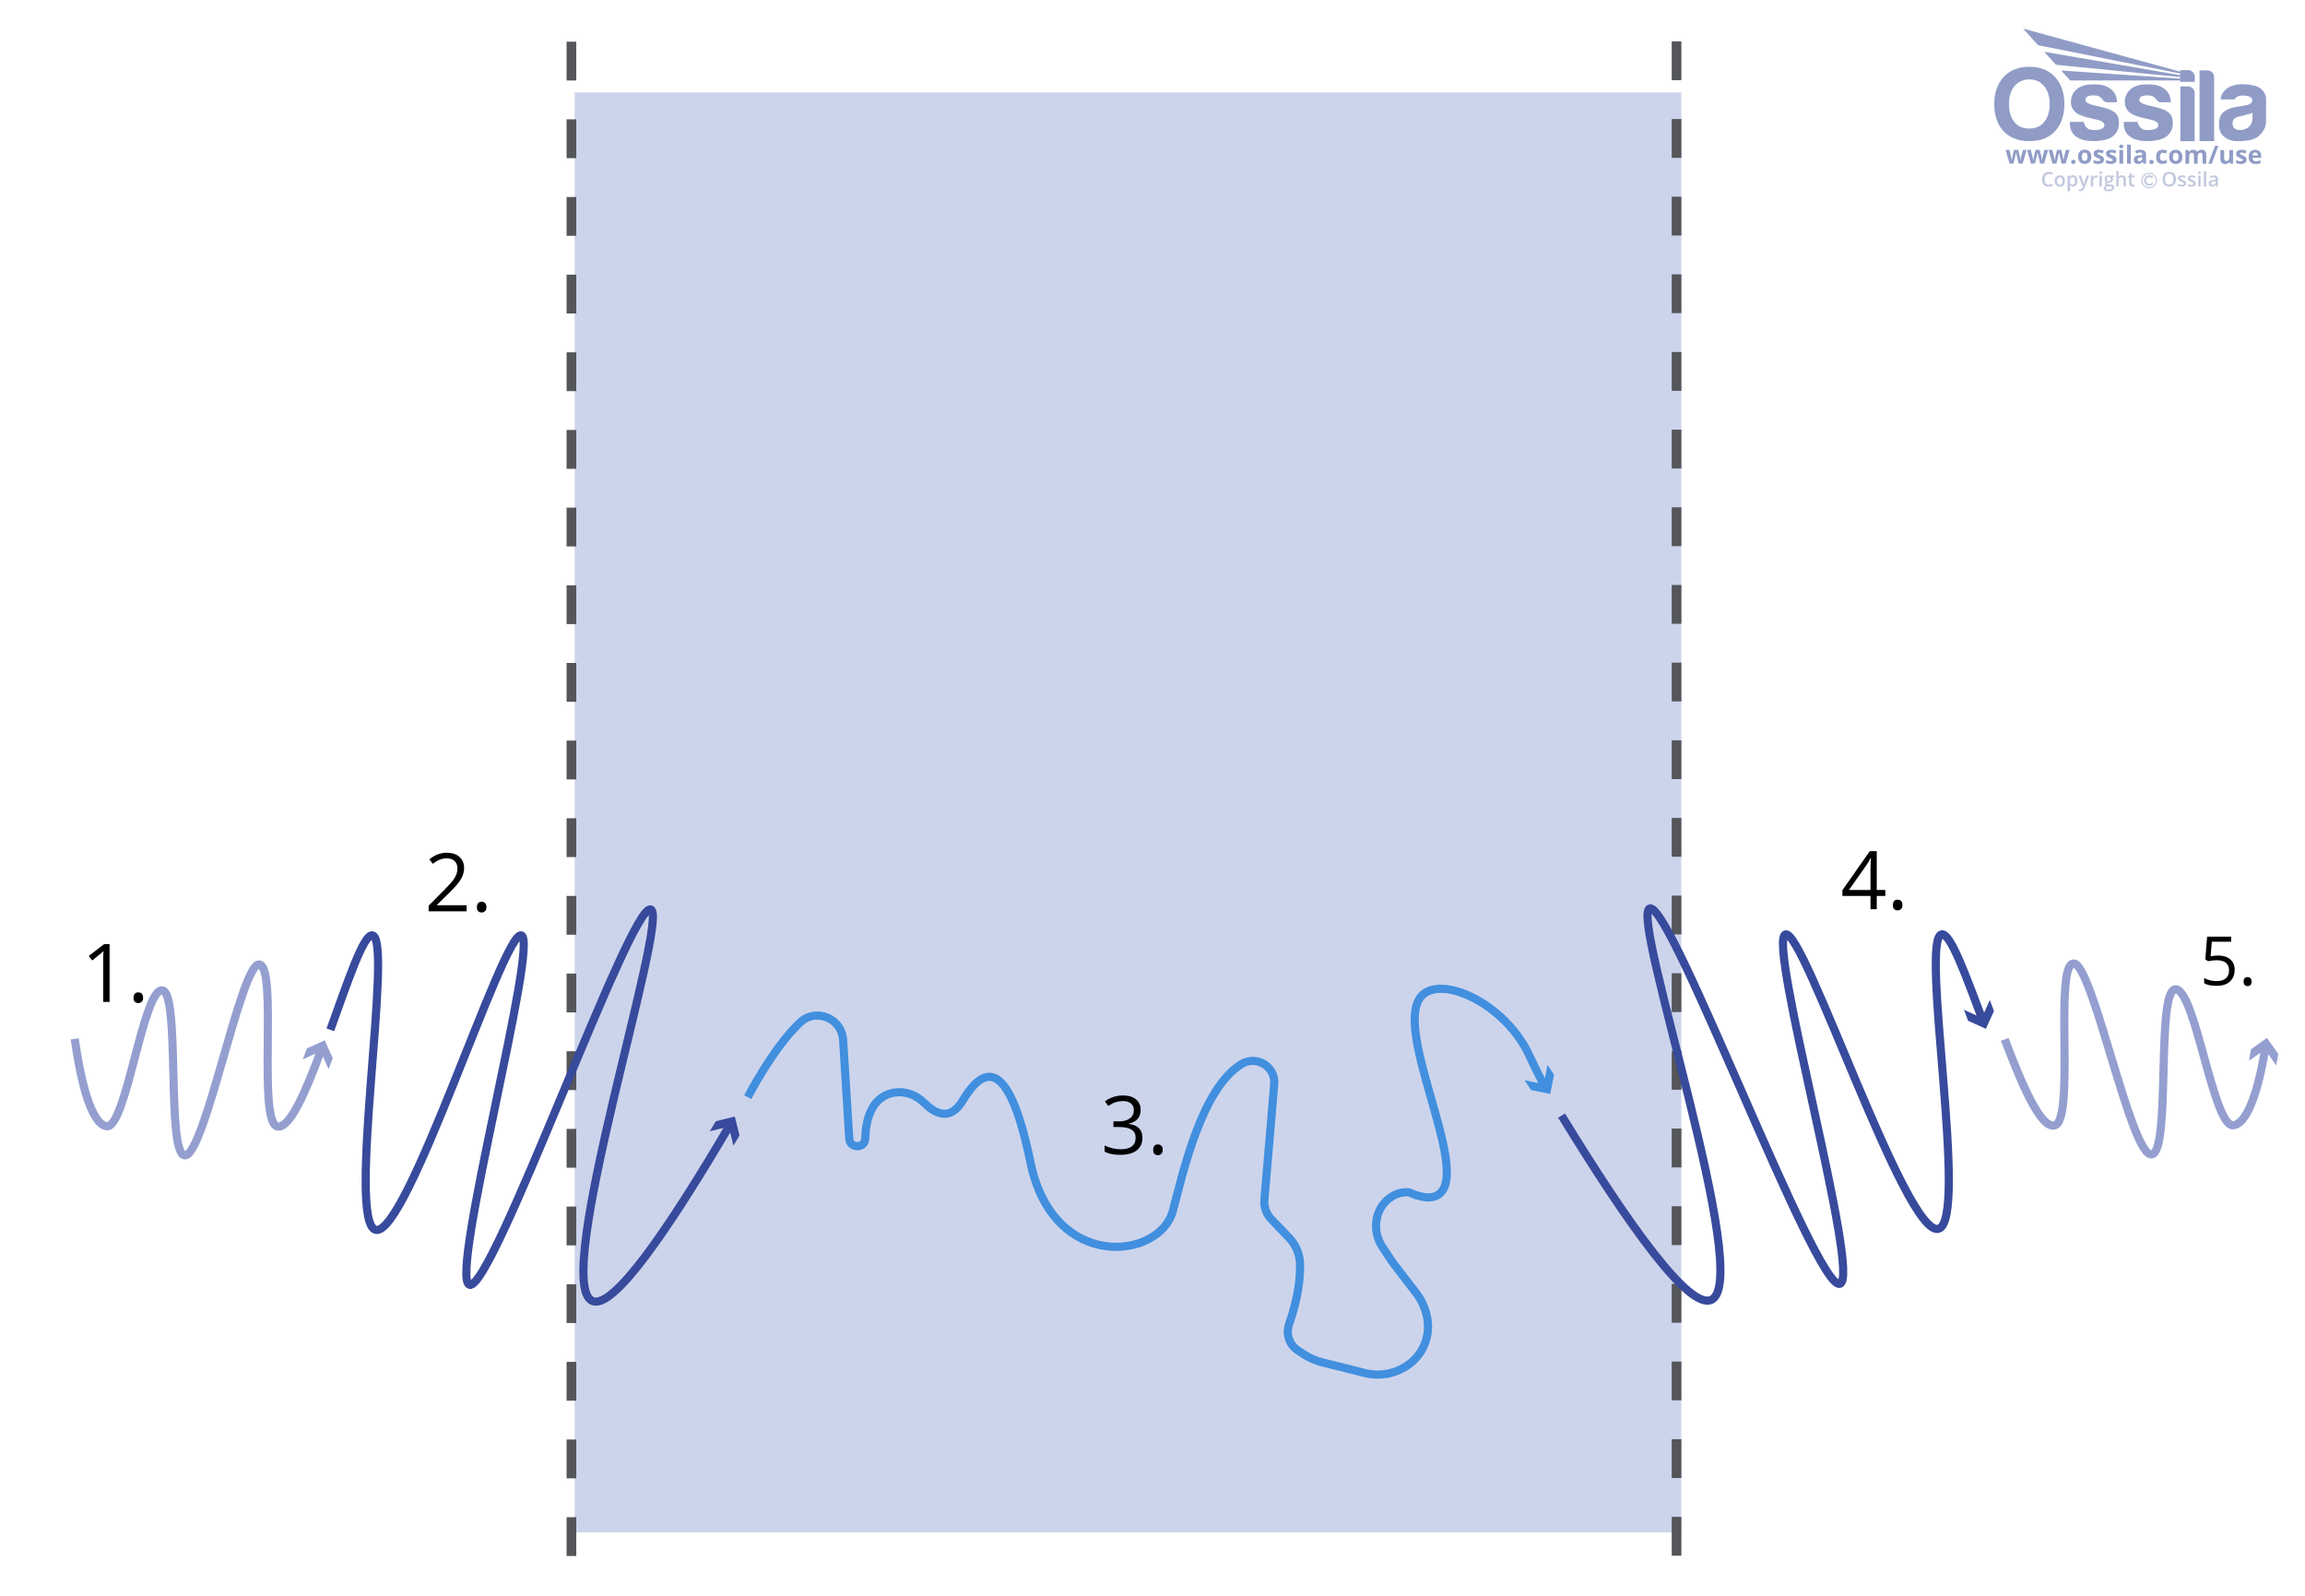 <svg viewBox="0 0 848 587" xmlns:xlink="http://www.w3.org/1999/xlink" xmlns="http://www.w3.org/2000/svg">
  <defs>
    <style>
      .cls-1 {
        stroke: #949fd0;
      }

      .cls-1, .cls-2, .cls-3, .cls-4, .cls-5 {
        fill: none;
      }

      .cls-1, .cls-4, .cls-5 {
        stroke-miterlimit: 10;
        stroke-width: 3px;
      }

      .cls-2 {
        stroke: #c1c8de;
        stroke-width: .4px;
      }

      .cls-6 {
        clip-path: url(#clippath-2);
      }

      .cls-7, .cls-3, .cls-8, .cls-9, .cls-10, .cls-11, .cls-12, .cls-13, .cls-14 {
        stroke-width: 0px;
      }

      .cls-8 {
        fill: #949fd0;
      }

      .cls-9 {
        fill: #54565a;
      }

      .cls-10 {
        fill: #384a9c;
      }

      .cls-15 {
        clip-path: url(#clippath-1);
      }

      .cls-11 {
        fill: #418fde;
      }

      .cls-12 {
        fill: #ccd4ec;
      }

      .cls-16 {
        clip-path: url(#clippath);
      }

      .cls-4 {
        stroke: #418fde;
      }

      .cls-13 {
        fill: #c1c8de;
      }

      .cls-5 {
        stroke: #384a9c;
      }

      .cls-14 {
        fill: #909cc6;
      }
    </style>
    <clipPath id="clippath">
      <rect height="59.84" width="100" y="10.52" x="733.67" class="cls-3"></rect>
    </clipPath>
    <clipPath id="clippath-1">
      <path d="m749.82,16.64l52.26,10.41v.6l-50.05-8.61,4.36,4.8,45.69,4.5v.59c-14.65-1.01-29.14-1.99-43.79-3l3.35,3.68c13.52,0,26.92,0,40.44,0v.51h5.38v-1.79c0-1.39-1.11-2.53-2.47-2.53h-2.91v.56l-57.79-15.84,5.53,6.12Z" class="cls-3"></path>
    </clipPath>
    <clipPath id="clippath-2">
      <rect height="59.84" width="100" y="10.52" x="733.67" class="cls-3"></rect>
    </clipPath>
  </defs>
  <g data-name="Leak Detection and Testing" id="Leak_Detection_and_Testing">
    <g data-name="Figure 1" id="Figure_1">
      <g data-name="Layer 8" id="Layer_8">
        <g>
          <g class="cls-16">
            <circle r="2.65" cy="66.4" cx="790.65" class="cls-2"></circle>
            <path d="m791.53,64.67c-.27-.13-.54-.19-.83-.19-.34,0-.65.09-.95.26-.29.17-.52.4-.67.69-.16.28-.24.61-.24.97,0,.57.17,1.03.52,1.39s.79.54,1.33.54c.29,0,.55-.05.78-.15s.47-.29.73-.55l-.45-.49c-.19.2-.37.34-.53.41-.16.08-.33.11-.53.11-.23,0-.43-.05-.61-.16-.19-.11-.33-.26-.43-.45s-.15-.41-.15-.65c0-.35.11-.65.34-.89.23-.24.51-.36.84-.36.39,0,.75.18,1.06.53l.46-.47c-.19-.24-.42-.42-.69-.55" class="cls-13"></path>
            <path d="m828.68,43.49c0,.67-.19,2.26-1.42,3.25-1.23.99-2.6,1.23-3.94,1.05-1.33-.17-2.02-1.36-1.98-2.43.04-1.06.5-1.99,2.13-2.44,1.63-.44,3.51-.67,5.22-1.46v2.02Zm.5-12.02c-3.99-.91-7.2-.39-8.8.43s-3.27,2.3-3.42,4.67h5.11s.57-1.37,2.75-1.41c2.18-.04,3.52.47,3.75,1.44.23.97-.58,1.72-1.92,2.05-1.33.33-3.46.56-4.95.87-1.49.31-4.18,1.43-4.84,3.23-.66,1.8-.68,4.24.06,5.9.74,1.66,3.19,3.39,6.44,3.29,3.25-.1,5.86-.31,7.78-2.05s2.52-3.56,2.52-5.44.02-7.6.02-8.24-.5-3.83-4.49-4.74" class="cls-14"></path>
          </g>
          <g class="cls-15">
            <rect height="19.6" width="63.17" y="10.52" x="744.29" class="cls-14"></rect>
          </g>
          <g class="cls-6">
            <path d="m812.11,25.89h-2.91v26.04h5.38v-23.57c0-1.36-1.11-2.47-2.47-2.47" class="cls-14"></path>
            <path d="m804.98,31.8h-2.84v20.14h5.26v-17.72c0-1.33-1.09-2.42-2.42-2.42" class="cls-14"></path>
            <path d="m797.1,40.89c-1.82-1.1-4.06-1.45-6.73-2.11-2.67-.66-3.31-1.34-3.32-1.98,0-.64.37-1.3,1.13-1.49.76-.19,1.99-.35,3.27-.06,1.28.29,1.94,1.53,2.26,1.84.31.31.88.54,1.27.54h3.68c-.13-2.19-.81-3.8-2.4-4.96-1.59-1.16-3.54-1.82-7.53-1.59-3.99.23-6.11,2.28-6.79,4.62-.68,2.34.04,4.74,1.92,5.96,1.88,1.22,4.99,1.84,6.89,2.24,1.9.41,3.37,1,3.27,2.26-.1,1.27-2.23,1.93-4.78,1.61-2.54-.32-2.8-2.93-2.8-2.93h-5.13c-.17,3.35,1.43,5.17,3.5,6.13,2.07.97,5.61,1.32,9.36.48,3.75-.83,5.19-3.5,5.2-5.86.02-2.36-.46-3.62-2.28-4.72" class="cls-14"></path>
            <path d="m777.29,40.89c-1.82-1.1-4.06-1.45-6.73-2.11-2.67-.66-3.31-1.34-3.32-1.98,0-.64.37-1.3,1.13-1.49.76-.19,1.99-.35,3.27-.06,1.28.29,1.94,1.53,2.26,1.84.31.31.88.54,1.27.54h3.68c-.13-2.19-.81-3.8-2.4-4.96-1.59-1.16-3.54-1.82-7.53-1.59-3.99.23-6.11,2.28-6.79,4.62-.68,2.34.04,4.74,1.92,5.96,1.88,1.22,4.99,1.84,6.89,2.24,1.9.41,3.37,1,3.27,2.26-.1,1.27-2.23,1.93-4.78,1.61-2.54-.32-2.8-2.93-2.8-2.93h-5.13c-.17,3.35,1.43,5.17,3.5,6.13s5.61,1.32,9.36.48c3.75-.83,5.19-3.5,5.2-5.86.02-2.36-.46-3.62-2.28-4.72" class="cls-14"></path>
            <path d="m746.56,47.29c-5.19,0-7.48-4.06-7.48-9.05s2.52-9.02,7.49-9.02,7.49,4.04,7.49,9.02-2.31,9.05-7.5,9.05m.01-22.74c-8.56,0-12.91,6.12-12.91,13.67s3.94,13.71,12.89,13.71,12.93-6.16,12.93-13.71-4.35-13.67-12.91-13.67" class="cls-14"></path>
            <path d="m830.86,60.27c.27-.06.53-.15.77-.27v-1.06c-.29.14-.58.24-.85.3-.27.06-.56.09-.86.09-.39,0-.69-.11-.91-.33-.22-.22-.33-.52-.35-.92h3.25v-.67c0-.72-.2-1.28-.6-1.68-.4-.41-.95-.61-1.66-.61s-1.33.23-1.75.69c-.42.46-.63,1.11-.63,1.96s.23,1.46.69,1.9c.46.45,1.09.67,1.9.67.39,0,.73-.03,1-.09m-.5-3.88c.17.19.26.45.27.79h-1.93c.02-.34.12-.6.28-.79.17-.18.39-.28.69-.28s.52.09.69.28m-3.98,1.74c-.09-.18-.22-.34-.41-.48-.18-.14-.47-.29-.87-.45-.44-.18-.73-.31-.86-.4-.13-.09-.2-.2-.2-.32,0-.22.2-.33.61-.33.23,0,.45.04.67.1.22.07.46.16.71.27l.41-.99c-.57-.26-1.16-.4-1.77-.4s-1.13.12-1.48.37c-.35.25-.52.59-.52,1.04,0,.26.04.48.12.66.08.18.21.34.4.48.18.14.47.29.85.45.27.11.49.21.65.3.16.09.28.16.34.23.07.07.1.16.1.26,0,.29-.25.43-.75.43-.24,0-.53-.04-.85-.12s-.61-.18-.86-.3v1.14c.23.1.47.17.73.22s.57.07.94.07c.72,0,1.25-.14,1.61-.41.36-.27.54-.66.54-1.18,0-.25-.04-.46-.13-.65m-4.83,2.14v-5.04h-1.38v2.37c0,.6-.09,1.02-.26,1.28-.17.26-.45.39-.83.39-.28,0-.49-.09-.62-.27-.13-.18-.19-.45-.19-.82v-2.95h-1.38v3.29c0,.6.15,1.05.45,1.37.3.32.75.48,1.34.48.35,0,.65-.06.92-.19.27-.13.48-.31.63-.54h.07l.18.64h1.06Zm-6.64-6.59l-2.46,6.59h1.25l2.46-6.59h-1.25Zm-6.35,4.06c0-.52.08-.91.25-1.15.17-.24.42-.36.76-.36.26,0,.45.09.57.27.12.18.18.46.18.82v2.95h1.38v-3.29c0-.65-.15-1.12-.44-1.41-.29-.29-.73-.44-1.3-.44-.33,0-.63.06-.89.19-.26.13-.46.31-.6.55h-.12c-.27-.49-.78-.74-1.53-.74-.33,0-.62.07-.88.2-.26.13-.45.31-.59.54h-.08l-.19-.65h-1.05v5.04h1.37v-2.37c0-.59.08-1.02.24-1.28.16-.26.41-.39.77-.39.26,0,.45.09.57.27.12.18.18.46.18.82v2.95h1.38v-2.53Zm-5.94-1.38c-.2-.39-.48-.7-.85-.91-.37-.21-.8-.32-1.28-.32-.78,0-1.38.23-1.81.69-.43.46-.65,1.1-.65,1.92,0,.53.1.99.3,1.39.2.4.48.7.85.91.37.21.8.32,1.28.32.77,0,1.38-.23,1.81-.69s.65-1.11.65-1.93c0-.53-.1-.99-.3-1.38m-2.95.26c.16-.25.43-.37.79-.37s.64.12.8.37c.16.25.24.62.24,1.12s-.08.88-.24,1.13c-.16.25-.43.38-.79.38s-.64-.13-.8-.38c-.16-.26-.25-.63-.25-1.13s.08-.88.24-1.13m-3.18,3.66c.23-.05.45-.15.67-.29v-1.18c-.23.15-.45.26-.68.33-.23.07-.47.11-.74.11-.72,0-1.07-.49-1.07-1.48s.36-1.52,1.07-1.52c.19,0,.37.03.56.08.19.06.39.13.6.21l.41-1.06c-.46-.23-.99-.34-1.57-.34-.8,0-1.41.23-1.84.68-.43.45-.64,1.11-.64,1.96,0,1.72.78,2.58,2.35,2.58.35,0,.63-.03.86-.08m-5.52-.09c.14.13.33.2.59.2s.44-.07.58-.2c.14-.14.21-.32.21-.56s-.07-.44-.21-.57c-.14-.13-.33-.2-.58-.2s-.45.06-.59.19c-.14.13-.2.32-.2.57s.07.43.21.57m-2.79-1.84c0,.3-.1.55-.29.73-.19.18-.45.27-.76.27-.45,0-.67-.19-.67-.58,0-.27.1-.47.29-.6.2-.13.49-.2.89-.22l.53-.02v.41Zm1.37,1.92v-3.36c0-.6-.18-1.05-.54-1.34-.36-.29-.88-.44-1.56-.44s-1.35.15-1.93.46l.46.93c.54-.24,1.02-.37,1.42-.37.52,0,.78.26.78.77v.22l-.87.03c-.76.03-1.32.17-1.69.42-.37.25-.56.65-.56,1.18s.14.91.42,1.18c.28.28.66.41,1.14.41.39,0,.71-.06.96-.17.25-.11.48-.32.72-.61h.04l.27.69h.96Zm-5.6-7.02h-1.38v7.02h1.38v-7.02Zm-2.81,1.98h-1.38v5.04h1.38v-5.04Zm-.69-.63c.25,0,.44-.06.56-.18.13-.12.19-.29.19-.5,0-.45-.25-.67-.75-.67s-.75.22-.75.67.25.68.75.68m-1.89,3.53c-.09-.18-.22-.34-.41-.48-.18-.14-.47-.29-.87-.45-.44-.18-.73-.31-.86-.4-.13-.09-.2-.2-.2-.32,0-.22.2-.33.61-.33.23,0,.45.04.67.1.22.07.46.16.71.27l.42-.99c-.57-.26-1.17-.4-1.77-.4-.64,0-1.13.12-1.48.37-.35.25-.52.59-.52,1.04,0,.26.04.48.12.66.08.18.21.34.4.48.18.14.47.29.85.45.27.11.49.21.65.3.16.09.28.16.34.23.07.07.1.16.1.26,0,.29-.25.43-.75.43-.24,0-.53-.04-.85-.12-.32-.08-.61-.18-.86-.3v1.14c.23.1.47.17.73.22s.57.07.94.07c.72,0,1.25-.14,1.61-.41.36-.27.54-.66.54-1.18,0-.25-.04-.46-.13-.65m-4.59,0c-.09-.18-.22-.34-.41-.48-.18-.14-.47-.29-.87-.45-.44-.18-.73-.31-.86-.4-.13-.09-.2-.2-.2-.32,0-.22.2-.33.61-.33.23,0,.45.04.67.1.22.07.46.16.71.27l.41-.99c-.57-.26-1.17-.4-1.77-.4-.64,0-1.13.12-1.48.37-.35.25-.52.59-.52,1.04,0,.26.04.48.12.66.08.18.22.34.4.48.18.14.47.29.86.45.27.11.49.21.65.3.16.09.28.16.34.23.07.07.1.16.1.26,0,.29-.25.43-.75.43-.24,0-.53-.04-.85-.12-.32-.08-.61-.18-.86-.3v1.14c.23.1.47.17.73.22.26.05.57.07.94.07.72,0,1.25-.14,1.61-.41.36-.27.54-.66.54-1.18,0-.25-.04-.46-.13-.65m-4.82-1.77c-.2-.39-.48-.7-.85-.91-.37-.21-.8-.32-1.28-.32-.78,0-1.38.23-1.81.69-.43.46-.64,1.1-.64,1.92,0,.53.1.99.3,1.39s.48.7.85.91c.37.21.8.32,1.28.32.77,0,1.38-.23,1.81-.69.43-.46.65-1.11.65-1.93,0-.53-.1-.99-.3-1.38m-2.95.26c.16-.25.43-.37.79-.37s.64.12.8.37c.16.25.24.62.24,1.12s-.08.88-.24,1.13c-.16.25-.42.38-.79.38s-.64-.13-.8-.38c-.16-.26-.25-.63-.25-1.13s.08-.88.24-1.13m-3.95,3.58c.14.13.33.2.59.2s.44-.07.58-.2c.14-.14.21-.32.21-.56s-.07-.44-.21-.57c-.14-.13-.33-.2-.58-.2s-.46.06-.59.19c-.14.13-.2.32-.2.57s.07.43.21.57m-2.27.08l1.45-5.04h-1.35l-.6,2.23c-.03.13-.08.39-.15.76-.07.38-.12.67-.14.89h-.03c0-.08-.01-.2-.03-.34-.02-.14-.04-.28-.07-.43s-.05-.28-.07-.41c-.03-.13-.04-.23-.06-.29l-.59-2.42h-1.52l-.62,2.42-.07.38c-.09.5-.15.86-.16,1.09h-.03c-.1-.7-.19-1.26-.28-1.66l-.58-2.23h-1.37l1.43,5.04h1.48l.92-3.99h.03l.52,2.23.39,1.76h1.5Zm-7.9,0l1.45-5.04h-1.35l-.6,2.23c-.03.13-.08.39-.15.76-.07.38-.12.67-.14.89h-.03c0-.08-.01-.2-.03-.34-.02-.14-.04-.28-.07-.43s-.05-.28-.07-.41c-.03-.13-.04-.23-.06-.29l-.59-2.42h-1.52l-.62,2.42-.07.38c-.09.5-.15.86-.16,1.09h-.03c-.1-.7-.19-1.26-.28-1.66l-.58-2.23h-1.37l1.43,5.04h1.48l.92-3.99h.03l.52,2.23.39,1.76h1.5Zm-7.9,0l1.45-5.04h-1.35l-.6,2.23c-.03.13-.08.39-.15.76-.07.38-.12.67-.14.89h-.03c0-.08-.01-.2-.03-.34-.02-.14-.04-.28-.07-.43-.02-.15-.05-.28-.07-.41-.03-.13-.04-.23-.06-.29l-.59-2.42h-1.52l-.62,2.42-.07.38c-.09.5-.15.86-.16,1.09h-.03c-.1-.7-.19-1.26-.28-1.66l-.58-2.23h-1.37l1.43,5.04h1.48l.92-3.99h.03l.52,2.23.39,1.76h1.5Z" class="cls-14"></path>
            <path d="m813.61,67.87c-.11-.1-.16-.24-.16-.41,0-.24.09-.43.27-.55.18-.12.47-.19.87-.2l.51-.02v.35c0,.31-.09.55-.28.72-.19.17-.43.26-.74.26-.21,0-.37-.05-.48-.15m2.35.72v-2.69c0-.47-.13-.82-.39-1.04s-.64-.33-1.15-.33c-.23,0-.47.03-.73.09-.26.06-.49.14-.71.26l.27.61c.17-.08.35-.15.54-.21s.38-.09.59-.09c.25,0,.43.06.55.19.12.13.18.32.18.57v.21l-.69.02c-.63.02-1.09.13-1.4.34-.3.21-.46.52-.46.93,0,.39.11.69.33.9s.53.32.92.32c.3,0,.56-.04.75-.13.19-.09.39-.25.58-.5h.03l.17.56h.61Zm-4.32-5.61h-.85v5.61h.85v-5.61Zm-2.83.91c.08.08.2.12.36.12s.27-.04.35-.12c.08-.08.12-.2.12-.34,0-.15-.04-.27-.12-.35-.08-.08-.2-.12-.35-.12s-.27.04-.36.12c-.08.08-.12.2-.12.35s.04.26.12.34m.77.72h-.85v3.99h.85v-3.99Zm-1.87,2.36c-.07-.14-.18-.26-.33-.37-.15-.11-.39-.22-.72-.35-.39-.15-.65-.27-.76-.36-.12-.09-.18-.19-.18-.32,0-.25.22-.38.67-.38.29,0,.66.09,1.09.27l.27-.64c-.42-.19-.86-.29-1.33-.29s-.85.09-1.12.28c-.28.19-.41.45-.41.8,0,.28.08.52.24.69.16.18.47.36.93.53.24.09.42.17.55.25.13.07.23.14.29.21.06.07.09.15.09.25,0,.32-.26.47-.78.47-.4,0-.84-.11-1.31-.32v.73c.32.16.75.24,1.28.24s.94-.1,1.22-.31c.28-.21.43-.51.43-.9,0-.19-.04-.36-.11-.5m-3.6,0c-.07-.14-.18-.26-.33-.37-.15-.11-.39-.22-.72-.35-.39-.15-.65-.27-.76-.36-.12-.09-.18-.19-.18-.32,0-.25.22-.38.67-.38.29,0,.66.09,1.09.27l.27-.64c-.42-.19-.86-.29-1.33-.29s-.85.09-1.12.28c-.27.19-.41.45-.41.8,0,.28.08.52.24.69.16.18.47.36.93.53.24.09.42.17.55.25.13.07.23.14.29.21.06.07.09.15.09.25,0,.32-.26.47-.78.47-.4,0-.84-.11-1.31-.32v.73c.32.16.75.24,1.28.24s.94-.1,1.22-.31c.28-.21.43-.51.43-.9,0-.19-.04-.36-.11-.5m-7.25-2.48c.26-.33.65-.5,1.17-.5s.9.17,1.16.5c.26.33.39.83.39,1.47s-.13,1.15-.39,1.48c-.26.33-.65.5-1.16.5s-.9-.17-1.16-.5c-.26-.34-.39-.83-.39-1.48s.13-1.14.4-1.47m2.99-.53c-.43-.47-1.03-.71-1.82-.71s-1.41.23-1.84.7c-.43.47-.64,1.14-.64,2.01s.21,1.54.64,2.01c.43.47,1.04.71,1.83.71s1.4-.24,1.82-.72c.43-.48.64-1.14.64-2s-.21-1.53-.64-2m-15.55,3.89c-.1-.1-.15-.25-.15-.45v-2.14h1.14v-.64h-1.14v-.89h-.52l-.29.84-.58.31v.38h.54v2.15c0,.85.4,1.27,1.21,1.27.16,0,.31-.01.46-.04.15-.03.27-.06.36-.1v-.64c-.21.07-.41.1-.62.1-.17,0-.3-.05-.4-.15m-2.26-1.84c0-.97-.48-1.46-1.45-1.46-.27,0-.51.05-.72.16-.21.11-.37.26-.48.45h-.05c.03-.26.04-.5.04-.73v-1.43h-.85v5.61h.85v-1.98c0-.5.08-.86.25-1.07s.43-.32.79-.32c.27,0,.47.08.59.23.12.15.19.38.19.69v2.45h.85v-2.6Zm-6.83-.71c.13-.14.31-.21.56-.21s.43.07.55.21c.12.14.18.34.18.6,0,.52-.25.79-.74.79-.24,0-.42-.07-.55-.2-.13-.13-.19-.33-.19-.58,0-.27.06-.47.19-.61m-.34,3.47c.14-.11.34-.17.58-.17h.64c.34,0,.57.04.69.11.12.07.19.2.19.37,0,.22-.11.39-.34.53-.23.13-.57.2-1.03.2-.3,0-.53-.05-.69-.15-.17-.1-.25-.24-.25-.42,0-.19.07-.35.21-.46m1.54-4.15c-.06-.02-.16-.03-.28-.05-.12-.02-.24-.02-.35-.02-.51,0-.89.12-1.17.36-.27.24-.41.57-.41,1.01,0,.27.06.5.19.71.13.2.3.35.5.43-.17.1-.29.2-.37.31-.08.1-.13.23-.13.38,0,.12.04.23.11.34.07.11.17.18.28.23-.28.06-.5.18-.65.35-.16.17-.23.37-.23.62,0,.36.14.63.43.82.29.19.7.29,1.24.29.7,0,1.24-.12,1.62-.37s.56-.59.56-1.05c0-.35-.11-.62-.34-.81-.23-.19-.56-.28-1-.28h-.7c-.23,0-.39-.02-.47-.07-.09-.05-.13-.11-.13-.21,0-.15.09-.28.27-.4.1.02.22.03.35.03.5,0,.89-.12,1.17-.35.28-.24.43-.56.43-.97,0-.14-.02-.27-.06-.39-.04-.12-.09-.23-.16-.31l.68-.13v-.46h-1.38Zm-3.97-.72c.08.08.2.12.36.12s.26-.04.35-.12c.08-.08.13-.2.13-.34,0-.15-.04-.27-.13-.35-.08-.08-.2-.12-.35-.12s-.27.04-.36.12c-.08.08-.12.2-.12.35s.04.26.12.34m.77.72h-.85v3.99h.85v-3.99Zm-2.7.14c-.21.14-.39.33-.52.57h-.04l-.11-.7h-.66v3.99h.85v-2.09c0-.35.11-.64.32-.86.21-.22.49-.33.83-.33.13,0,.25.01.37.04l.08-.79c-.11-.02-.25-.04-.42-.04-.25,0-.47.07-.69.21m-4.3,3.85l-.15.38c-.17.47-.45.71-.86.71-.16,0-.31-.01-.44-.04v.67c.18.04.36.06.55.06.72,0,1.24-.42,1.55-1.25l1.71-4.52h-.92c-.55,1.6-.86,2.5-.92,2.69-.06.19-.1.35-.12.48h-.03c-.04-.28-.12-.59-.25-.91l-.81-2.26h-.92l1.6,3.99Zm-3.09-3.03c.16.23.24.57.24,1.02s-.08.79-.24,1.03-.39.36-.68.36c-.35,0-.6-.11-.75-.33-.15-.22-.23-.57-.23-1.06v-.13c0-.43.08-.75.23-.95.16-.2.4-.3.74-.3.31,0,.54.11.69.34m.68,2.55c.28-.37.42-.87.42-1.53s-.14-1.16-.42-1.52c-.28-.36-.67-.54-1.16-.54-.53,0-.93.2-1.19.61h-.04c-.06-.28-.1-.46-.12-.53h-.69v5.77h.85v-1.63c0-.07-.02-.28-.05-.61h.05c.28.36.67.55,1.18.55s.89-.18,1.17-.55m-6.83-2.54c.16-.24.42-.35.77-.35.68,0,1.02.46,1.02,1.37s-.34,1.38-1.01,1.38-1.02-.46-1.02-1.38c0-.44.08-.78.24-1.01m2.16-.49c-.34-.37-.79-.56-1.37-.56s-1.07.18-1.4.54c-.33.36-.5.87-.5,1.52,0,.42.08.78.23,1.1.15.32.37.56.66.73.29.17.62.25.99.25.6,0,1.06-.18,1.4-.55s.5-.87.5-1.53-.17-1.13-.51-1.5m-4.76-1.01c.2.06.39.14.56.22l.31-.72c-.46-.23-.96-.34-1.49-.34s-.96.11-1.34.33c-.38.22-.67.53-.87.95-.2.41-.3.89-.3,1.44,0,.87.21,1.54.62,2.01.41.47,1.01.7,1.78.7.52,0,.99-.08,1.41-.24v-.74c-.23.07-.44.13-.65.17-.21.04-.43.07-.65.07-.52,0-.91-.17-1.19-.5-.27-.33-.41-.82-.41-1.47s.14-1.1.43-1.45c.28-.35.67-.53,1.17-.53.22,0,.43.03.63.1" class="cls-13"></path>
          </g>
        </g>
      </g>
    </g>
  </g>
  <g data-name="Impact of Barrier materials" id="Impact_of_Barrier_materials">
    <g id="Box">
      <rect height="529.73" width="407.12" y="34.01" x="211.42" class="cls-12"></rect>
      <path d="m212.01,572.44h-3.57v-14.28h3.57v14.28Zm0-28.57h-3.57v-14.28h3.57v14.28Zm0-28.57h-3.57v-14.28h3.57v14.28Zm0-28.57h-3.57v-14.28h3.57v14.28Zm0-28.57h-3.57v-14.28h3.57v14.28Zm0-28.57h-3.57v-14.28h3.57v14.28Zm0-28.57h-3.57v-14.28h3.57v14.28Zm0-28.57h-3.57v-14.28h3.57v14.28Zm0-28.57h-3.57v-14.28h3.57v14.28Zm0-28.57h-3.57v-14.28h3.57v14.28Zm0-28.57h-3.57v-14.28h3.57v14.28Zm0-28.57h-3.57v-14.28h3.57v14.28Zm0-28.57h-3.57v-14.28h3.57v14.28Zm0-28.57h-3.57v-14.28h3.57v14.28Zm0-28.57h-3.57v-14.28h3.57v14.28Zm0-28.57h-3.57v-14.28h3.57v14.28Zm0-28.57h-3.57v-14.28h3.57v14.28Zm0-28.57h-3.57v-14.28h3.57v14.28Zm0-28.57h-3.57v-14.28h3.57v14.28Zm0-28.57h-3.57v-14.28h3.57v14.28Z" class="cls-9"></path>
      <path d="m618.58,572.32h-3.57v-14.28h3.57v14.28Zm0-28.57h-3.57v-14.28h3.57v14.28Zm0-28.57h-3.57v-14.28h3.57v14.28Zm0-28.57h-3.57v-14.28h3.57v14.28Zm0-28.57h-3.57v-14.28h3.57v14.28Zm0-28.57h-3.57v-14.28h3.57v14.28Zm0-28.57h-3.57v-14.28h3.57v14.28Zm0-28.57h-3.57v-14.28h3.57v14.28Zm0-28.57h-3.57v-14.28h3.57v14.28Zm0-28.57h-3.57v-14.28h3.57v14.28Zm0-28.57h-3.57v-14.28h3.57v14.28Zm0-28.57h-3.57v-14.28h3.57v14.28Zm0-28.57h-3.57v-14.28h3.57v14.28Zm0-28.57h-3.57v-14.28h3.57v14.28Zm0-28.57h-3.57v-14.28h3.57v14.28Zm0-28.57h-3.57v-14.28h3.57v14.28Zm0-28.57h-3.57v-14.28h3.57v14.28Zm0-28.57h-3.57v-14.28h3.57v14.28Zm0-28.57h-3.57v-14.28h3.57v14.28Zm0-28.57h-3.57v-14.28h3.57v14.28Z" class="cls-9"></path>
    </g>
    <g id="waves">
      <g>
        <path d="m121.53,378.86c6.34-17.53,12.22-35.36,15.49-34.75,7.8,1.45-9.68,105.63,1.19,108.33,11.53,2.85,47.05-110.25,53.57-108.33,6.79,2.01-26.78,126.13-19.05,128.56,8.4,2.65,59.18-140.53,66.66-138.09,7.24,2.36-36.94,137.57-21.43,144.04,7.59,3.16,27.39-25.3,50.65-64.89" class="cls-5"></path>
        <polygon points="269.82 421.45 268.11 414.46 261.12 416.18 263.36 412.48 270.34 410.77 272.06 417.75 269.82 421.45" class="cls-10"></polygon>
      </g>
      <g>
        <path d="m27.5,382.2c3.7,26.09,8.7,32.01,11.9,32.14,7.01.29,13.3-50.51,20.24-50,6.82.5,1.45,60.15,8.33,60.71,7.3.59,20.75-70.82,27.38-70.23,6.96.62-.8,58.43,6.78,59.61,4.6.72,10.48-13.12,16.16-28.48" class="cls-1"></path>
        <polygon points="120.9 393.33 117.94 386.77 111.38 389.73 112.91 385.69 119.47 382.73 122.43 389.29 120.9 393.33" class="cls-8"></polygon>
      </g>
      <g>
        <path d="m729.39,375.29c-6.18-16.43-11.81-32.11-15.04-31.54-8.19,1.45,10.16,105.63-1.25,108.33-12.09,2.85-49.36-110.25-56.19-108.33-7.12,2.01,28.09,126.13,19.98,128.56-8.82,2.65-62.08-140.53-69.93-138.09-7.59,2.36,38.76,137.57,22.48,144.04-8.16,3.24-29.77-26.73-54.95-67.85" class="cls-5"></path>
        <polygon points="732.05 367.9 729.08 374.46 722.53 371.49 724.05 375.53 730.6 378.5 733.57 371.95 732.05 367.9" class="cls-10"></polygon>
      </g>
      <g>
        <path d="m833.47,385.23c-3.82,23.22-8.75,28.62-11.96,28.75-7.35.29-13.95-50.51-21.23-50-7.15.5-1.52,60.15-8.74,60.71-7.66.59-21.77-70.82-28.72-70.23-7.3.62.84,58.43-7.11,59.61-5.16.77-11.86-15.11-18.18-31.7" class="cls-1"></path>
        <polygon points="827.41 390.26 833.27 386.09 837.43 391.97 838.16 387.71 834 381.84 828.13 386 827.41 390.26" class="cls-8"></polygon>
      </g>
      <g>
        <path d="m275.1,403.63s9.45-18.4,19.35-27.56c5.79-5.35,15.22-1.42,15.72,6.45l2.29,36.69c.59,3.43,5.73,3.21,5.86-.26,0-.03,0-.06,0-.08.15-6.04,1.83-15.56,10.87-16.93,4.03-.61,8.05,1,10.92,3.89,3.34,3.37,9.2,7.15,13.99-.83,7.14-11.9,16.67-17.86,25,22.62,8.33,40.47,47.62,35.71,52.38,17.86,3.79-14.22,10.6-45.04,25.24-54,5.55-3.4,12.61.92,12.06,7.41l-3.62,42.5c-.22,2.61.69,5.18,2.49,7.08l6.62,6.93c2.46,2.58,3.91,5.97,4.01,9.53.13,4.76-.54,12.22-4.05,22.28-1.24,3.55.1,7.48,3.22,9.57l1.91,1.27c2.19,1.46,4.61,2.53,7.16,3.17l15.63,3.91c5.74,1.43,11.82.17,16.51-3.44h0c4.97-3.82,7.46-10.04,6.51-16.24-.55-3.56-1.99-6.93-4.19-9.79l-8.03-10.44c-.35-.45-.68-.92-1-1.39l-3.34-5.01c-2.13-3.19-2.86-7.11-2.03-10.85.69-3.12,2.56-5.84,5.22-7.61,1.95-1.3,4.27-1.9,6.6-1.7,3.69,1.66,7.82,2.72,10.69.89,12.98-8.29-18.73-63.7-5.19-73.99,8.04-6.11,29.28,3.97,38.09,21.43,1.81,3.58,3.82,8.4,6.41,12.63" class="cls-4"></path>
        <polygon points="560.88 397.43 567.93 398.85 569.34 391.79 571.74 395.38 570.33 402.44 563.27 401.02 560.88 397.43" class="cls-11"></polygon>
      </g>
      <g>
        <path d="m40.32,368.6h-2.36v-15.14c0-1.26.04-2.45.12-3.58-.2.2-.43.42-.68.64-.25.22-1.4,1.17-3.46,2.83l-1.28-1.66,5.62-4.34h2.03v21.24Z" class="cls-7"></path>
        <path d="m49.15,367.06c0-.65.15-1.14.44-1.48.3-.33.72-.5,1.27-.5s1,.17,1.31.5c.32.33.47.83.47,1.48s-.16,1.11-.48,1.45c-.32.34-.76.51-1.31.51-.49,0-.9-.15-1.23-.46-.33-.31-.49-.81-.49-1.5Z" class="cls-7"></path>
      </g>
      <g>
        <path d="m171.65,335.27h-13.96v-2.08l5.59-5.62c1.71-1.73,2.83-2.96,3.37-3.69.54-.73.95-1.45,1.22-2.15.27-.7.41-1.45.41-2.25,0-1.13-.34-2.03-1.03-2.7-.69-.66-1.64-1-2.86-1-.88,0-1.72.15-2.51.44s-1.67.82-2.64,1.58l-1.28-1.64c1.96-1.63,4.09-2.44,6.39-2.44,1.99,0,3.56.51,4.69,1.53,1.13,1.02,1.7,2.39,1.7,4.12,0,1.35-.38,2.68-1.13,4s-2.17,2.98-4.24,5l-4.65,4.55v.12h10.93v2.24Z" class="cls-7"></path>
        <path d="m175.46,333.73c0-.65.15-1.14.44-1.48.3-.33.72-.5,1.27-.5s1,.17,1.31.5c.32.33.47.83.47,1.48s-.16,1.11-.48,1.45c-.32.34-.76.51-1.31.51-.49,0-.9-.15-1.23-.46-.33-.31-.49-.81-.49-1.5Z" class="cls-7"></path>
      </g>
      <g>
        <path d="m419.65,408.31c0,1.36-.38,2.47-1.14,3.33-.76.86-1.84,1.44-3.23,1.73v.12c1.71.21,2.97.76,3.79,1.63s1.23,2.01,1.23,3.43c0,2.03-.7,3.58-2.11,4.67-1.4,1.09-3.4,1.63-5.99,1.63-1.13,0-2.15-.08-3.09-.25-.94-.17-1.84-.47-2.72-.89v-2.3c.92.46,1.9.8,2.94,1.04s2.03.36,2.96.36c3.67,0,5.51-1.44,5.51-4.32,0-2.58-2.03-3.87-6.08-3.87h-2.09v-2.08h2.12c1.66,0,2.97-.37,3.94-1.1.97-.73,1.45-1.75,1.45-3.04,0-1.04-.36-1.85-1.07-2.44-.71-.59-1.68-.89-2.9-.89-.93,0-1.81.13-2.63.38-.82.25-1.76.72-2.82,1.4l-1.22-1.63c.87-.69,1.88-1.23,3.02-1.62,1.14-.39,2.34-.59,3.59-.59,2.06,0,3.67.47,4.81,1.42,1.14.95,1.72,2.24,1.72,3.89Z" class="cls-7"></path>
        <path d="m424.26,423.01c0-.65.15-1.14.44-1.48.3-.33.72-.5,1.27-.5s1,.17,1.31.5c.32.33.47.83.47,1.48s-.16,1.11-.48,1.45c-.32.34-.76.51-1.31.51-.5,0-.9-.15-1.23-.46-.33-.31-.49-.81-.49-1.5Z" class="cls-7"></path>
      </g>
      <g>
        <path d="m693.6,329.61h-3.15v4.88h-2.31v-4.88h-10.33v-2.11l10.08-14.37h2.56v14.28h3.15v2.19Zm-5.46-2.19v-7.06c0-1.39.05-2.95.15-4.69h-.12c-.47.93-.9,1.7-1.31,2.31l-6.64,9.45h7.92Z" class="cls-7"></path>
        <path d="m696.4,332.96c0-.65.15-1.14.44-1.48.3-.33.72-.5,1.27-.5s1,.17,1.31.5c.32.33.47.83.47,1.48s-.16,1.11-.48,1.45c-.32.34-.76.51-1.31.51-.49,0-.9-.15-1.23-.46-.33-.31-.49-.81-.49-1.5Z" class="cls-7"></path>
      </g>
      <g>
        <path d="m816.06,351.53c1.88,0,3.36.47,4.44,1.4s1.62,2.21,1.62,3.83c0,1.85-.59,3.3-1.76,4.35s-2.8,1.57-4.86,1.57-3.54-.32-4.6-.96v-1.95c.57.37,1.28.65,2.12.86.85.21,1.68.31,2.5.31,1.43,0,2.54-.34,3.34-1.01.79-.67,1.19-1.65,1.19-2.93,0-2.49-1.53-3.74-4.58-3.74-.77,0-1.81.12-3.1.35l-1.05-.67.67-8.35h8.87v1.87h-7.14l-.45,5.36c.94-.19,1.87-.28,2.79-.28Z" class="cls-7"></path>
        <path d="m825.41,361.13c0-.54.12-.96.37-1.24.25-.28.6-.42,1.07-.42s.84.14,1.1.42c.26.28.4.69.4,1.24s-.13.94-.4,1.22c-.27.29-.63.43-1.1.43-.42,0-.76-.13-1.03-.38-.27-.26-.41-.68-.41-1.26Z" class="cls-7"></path>
      </g>
    </g>
  </g>
</svg>